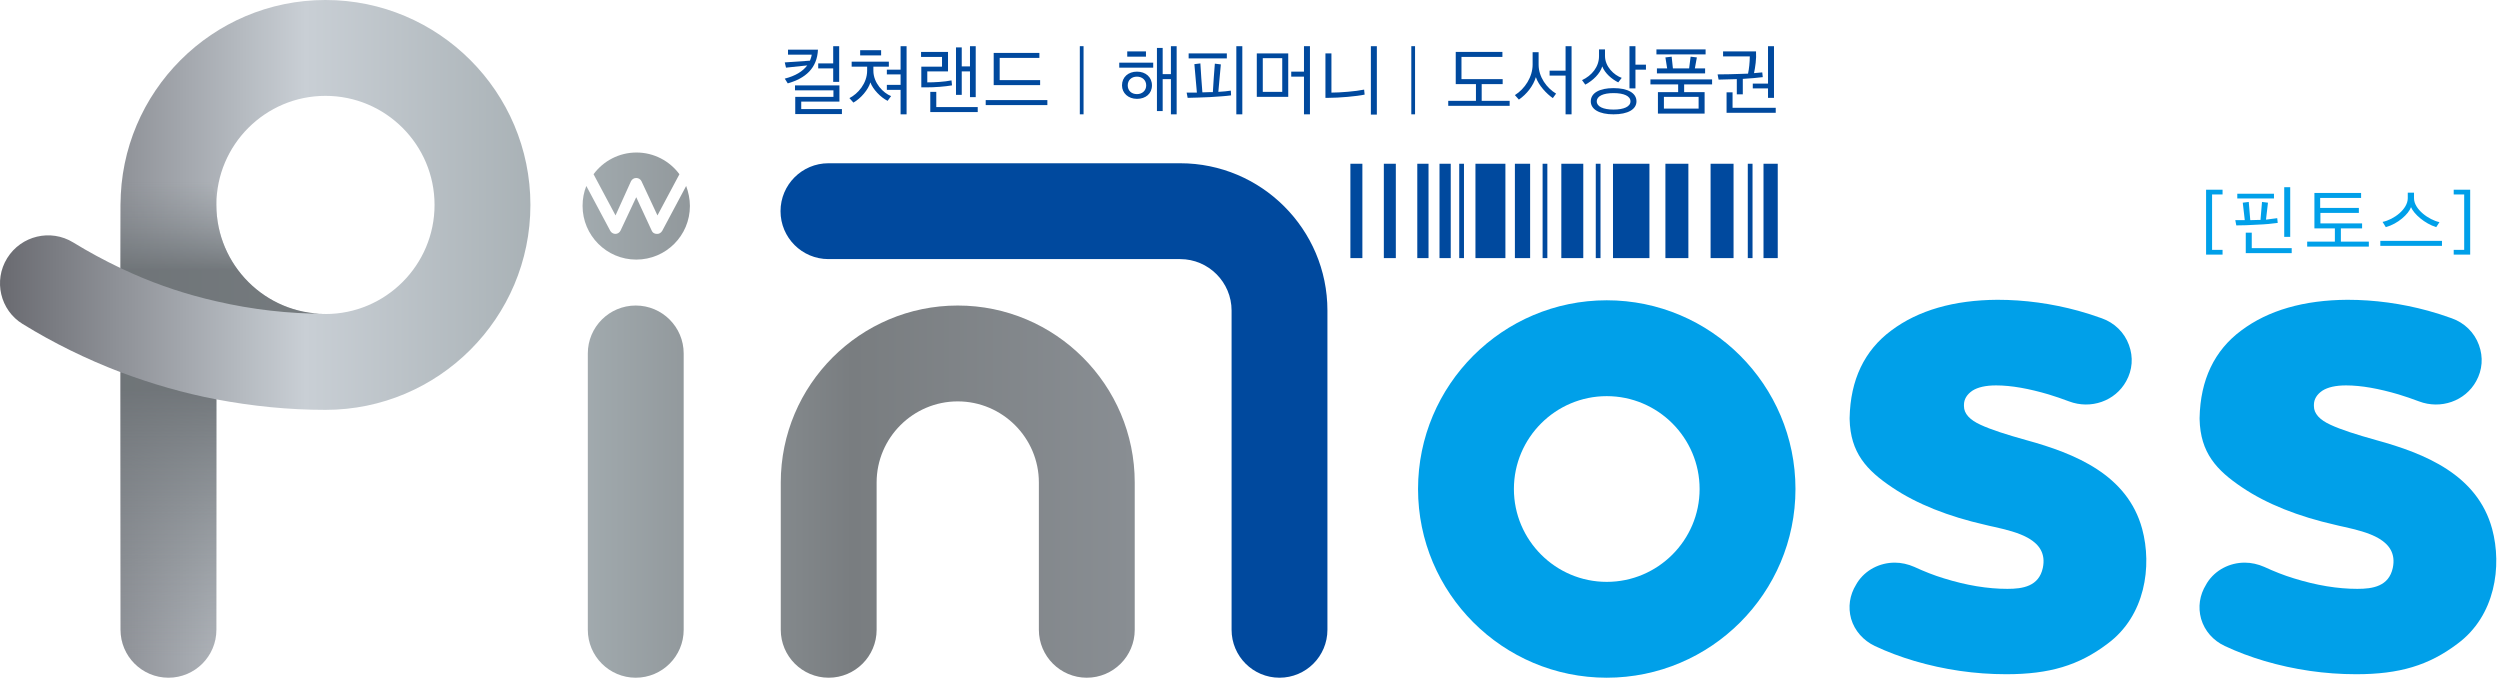 <svg width="166" height="45" viewBox="0 0 166 45" fill="none" xmlns="http://www.w3.org/2000/svg">
<path d="M21.611 0C14.103 0 8.003 6.099 8.003 13.608V17.801C6.926 17.287 5.882 16.724 4.854 16.094C3.363 15.182 1.407 15.646 0.479 17.138C-0.45 18.63 0.014 20.602 1.506 21.514C3.578 22.79 5.749 23.851 8.003 24.713V41.818C8.003 43.575 9.429 45 11.186 45C12.943 45 14.368 43.575 14.368 41.818V26.519C16.738 26.967 19.158 27.215 21.611 27.215C29.119 27.215 35.219 21.116 35.219 13.608C35.219 6.099 29.119 0 21.611 0ZM21.611 20.851C17.617 20.851 14.368 17.602 14.368 13.608C14.368 9.613 17.617 6.365 21.611 6.365C25.606 6.365 28.854 9.613 28.854 13.608C28.854 17.602 25.606 20.851 21.611 20.851Z" fill="url(#paint0_linear_144_2206)"/>
<path d="M41.898 12.033C41.965 11.9 42.097 11.818 42.246 11.818C42.395 11.818 42.528 11.9 42.594 12.033L43.655 14.304L45.114 11.569C44.467 10.691 43.423 10.127 42.263 10.127C41.103 10.127 40.059 10.691 39.412 11.569L40.871 14.304L41.898 12.033Z" fill="url(#paint1_linear_144_2206)"/>
<path d="M63.594 20.287C57.114 20.287 51.843 25.558 51.843 32.038V41.818C51.843 43.574 53.268 45 55.025 45C56.782 45 58.208 43.574 58.208 41.818V32.038C58.208 29.072 60.627 26.652 63.594 26.652C66.561 26.652 68.981 29.072 68.981 32.038V41.818C68.981 43.574 70.407 45 72.163 45C73.92 45 75.346 43.574 75.346 41.818V32.038C75.346 25.558 70.075 20.287 63.594 20.287Z" fill="url(#paint2_linear_144_2206)"/>
<path d="M42.213 20.287C40.456 20.287 39.031 21.712 39.031 23.469V41.818C39.031 43.574 40.456 45 42.213 45C43.97 45 45.396 43.574 45.396 41.818V23.469C45.396 21.712 43.97 20.287 42.213 20.287Z" fill="url(#paint3_linear_144_2206)"/>
<path d="M43.606 15.53C43.456 15.53 43.324 15.447 43.274 15.315L42.246 13.094L41.202 15.315C41.136 15.447 41.003 15.53 40.871 15.53C40.871 15.53 40.871 15.53 40.854 15.53C40.722 15.53 40.589 15.447 40.523 15.331L38.932 12.348C38.766 12.762 38.683 13.193 38.683 13.674C38.683 15.629 40.274 17.237 42.246 17.237C44.219 17.237 45.81 15.646 45.81 13.674C45.81 13.21 45.711 12.762 45.561 12.348L43.97 15.331C43.887 15.464 43.755 15.547 43.606 15.53Z" fill="url(#paint4_linear_144_2206)"/>
<path opacity="0.9" d="M8.003 41.818C8.003 43.575 9.429 45 11.186 45C12.943 45 14.368 43.575 14.368 41.818V26.52C12.197 26.105 10.075 25.492 8.003 24.713V41.818Z" fill="url(#paint5_linear_144_2206)"/>
<path opacity="0.9" d="M14.368 13.608C14.368 11.851 12.943 10.426 11.186 10.426C9.429 10.426 8.003 11.851 8.003 13.608V17.802C8.269 17.918 8.534 18.05 8.799 18.166C10.589 18.962 12.462 19.575 14.368 20.006C16.722 20.553 19.158 20.835 21.611 20.835C17.617 20.851 14.368 17.603 14.368 13.608Z" fill="url(#paint6_linear_144_2206)"/>
<path d="M106.688 45C99.777 45 94.158 39.381 94.158 32.47C94.158 25.558 99.777 19.939 106.688 19.939C113.6 19.939 119.219 25.558 119.219 32.47C119.219 39.381 113.6 45 106.688 45ZM106.688 26.304C103.291 26.304 100.523 29.072 100.523 32.47C100.523 35.868 103.291 38.636 106.688 38.636C110.086 38.636 112.854 35.868 112.854 32.47C112.854 29.072 110.086 26.304 106.688 26.304Z" fill="#00A0E9"/>
<path d="M142.241 35.122C141.263 31.525 137.799 30.116 134.534 29.221C133.224 28.857 132.197 28.525 131.517 28.21C130.788 27.879 130.407 27.464 130.407 26.967V26.884C130.407 26.503 130.606 26.188 130.97 25.939C131.335 25.707 131.865 25.591 132.545 25.591C133.556 25.591 134.733 25.807 136.025 26.188C136.473 26.321 136.937 26.486 137.385 26.652C138.827 27.199 140.451 26.636 141.18 25.31C141.595 24.564 141.661 23.718 141.362 22.906C141.064 22.078 140.401 21.431 139.556 21.133C139.059 20.95 138.528 20.785 137.998 20.636C136.241 20.155 134.434 19.906 132.628 19.906C129.744 19.923 127.374 20.602 125.583 21.945C123.793 23.271 122.865 25.227 122.815 27.746V27.829C122.865 30.067 123.943 31.227 125.65 32.37C127.274 33.464 129.362 34.293 131.849 34.856C132.031 34.906 132.213 34.939 132.429 34.989C133.871 35.321 136.042 35.801 135.644 37.707C135.379 38.934 134.318 39.1 133.291 39.1C131.981 39.1 130.572 38.868 129.081 38.404C128.418 38.205 127.755 37.939 127.108 37.641C126.694 37.459 126.246 37.359 125.815 37.359C124.821 37.359 123.86 37.84 123.313 38.702L123.246 38.818C122.816 39.514 122.699 40.31 122.915 41.089C123.147 41.884 123.727 42.531 124.49 42.895C125.335 43.293 126.23 43.624 127.125 43.89C129.097 44.47 131.136 44.768 133.208 44.768H133.224C136.075 44.768 138.031 44.188 139.937 42.746C142.456 40.89 142.904 37.591 142.241 35.122Z" fill="#00A0E9"/>
<path d="M165.479 35.122C164.501 31.525 161.037 30.116 157.771 29.221C156.462 28.857 155.434 28.525 154.755 28.21C154.026 27.879 153.644 27.464 153.644 26.967V26.884C153.644 26.503 153.843 26.188 154.208 25.939C154.573 25.707 155.103 25.591 155.782 25.591C156.793 25.591 157.97 25.807 159.263 26.188C159.711 26.321 160.175 26.486 160.622 26.652C162.064 27.199 163.689 26.636 164.418 25.31C164.832 24.564 164.898 23.718 164.6 22.906C164.302 22.078 163.639 21.431 162.793 21.133C162.296 20.95 161.766 20.785 161.235 20.636C159.479 20.155 157.672 19.906 155.865 19.906C152.981 19.923 150.611 20.602 148.821 21.945C147.031 23.271 146.103 25.227 146.053 27.746V27.829C146.103 30.067 147.18 31.227 148.887 32.37C150.512 33.464 152.6 34.293 155.086 34.856C155.269 34.906 155.451 34.939 155.666 34.989C157.108 35.321 159.28 35.801 158.882 37.707C158.617 38.934 157.556 39.1 156.528 39.1C155.219 39.1 153.81 38.868 152.318 38.404C151.655 38.205 150.992 37.939 150.346 37.641C149.932 37.459 149.484 37.359 149.053 37.359C148.059 37.359 147.097 37.84 146.55 38.702L146.484 38.818C146.053 39.514 145.937 40.31 146.153 41.089C146.385 41.884 146.948 42.531 147.727 42.895C148.572 43.293 149.468 43.624 150.363 43.89C152.335 44.47 154.374 44.768 156.445 44.768H156.462C159.313 44.768 161.269 44.188 163.175 42.746C165.694 40.89 166.142 37.591 165.479 35.122Z" fill="#00A0E9"/>
<path d="M146.484 12.597H147.578V12.912H146.882V16.591H147.578V16.906H146.484V12.597Z" fill="#00A0E9"/>
<path d="M151.241 14.801C150.909 14.851 150.396 14.9 149.898 14.917C149.401 14.95 148.887 14.967 148.49 14.967L148.423 14.618C148.622 14.618 148.838 14.618 149.053 14.618C149.003 14.237 148.97 13.839 148.92 13.458L149.318 13.409L149.418 14.618C149.617 14.618 149.815 14.602 149.998 14.602C150.031 14.602 150.064 14.602 150.097 14.602C150.13 14.204 150.164 13.806 150.197 13.409L150.594 13.458L150.462 14.585C150.76 14.536 151.025 14.519 151.208 14.486L151.241 14.801ZM148.556 13.177V12.862H150.992V13.177H148.556ZM149.119 16.806V15.447H149.517V16.475H152.169V16.806H149.119ZM151.672 15.729V12.431H152.07V15.729H151.672Z" fill="#00A0E9"/>
<path d="M154.075 14.137V14.834H156.843V15.165H155.434V16.044H157.291V16.375H153.197V16.044H155.036V15.165H153.677V12.812H156.777V13.143H154.059V13.806H156.628V14.137H154.075Z" fill="#00A0E9"/>
<path d="M158.053 16.325V15.994H162.147V16.325H158.053ZM161.766 15.082C161.003 14.85 160.274 14.204 160.092 13.756C159.926 14.22 159.213 14.867 158.417 15.082L158.202 14.734C158.948 14.585 159.876 13.889 159.876 13.16V12.795H160.29V13.16C160.29 13.905 161.285 14.602 161.981 14.751L161.766 15.082Z" fill="#00A0E9"/>
<path d="M162.926 16.591H163.622V12.912H162.926V12.597H164.02V16.906H162.926V16.591Z" fill="#00A0E9"/>
<path d="M84.959 45C83.202 45 81.777 43.575 81.777 41.818V20.619C81.777 18.746 80.252 17.204 78.362 17.204H55.009C53.252 17.204 51.827 15.779 51.827 14.022C51.827 12.265 53.252 10.84 55.009 10.84H78.362C83.749 10.84 88.141 15.216 88.141 20.619V41.818C88.141 43.575 86.716 45 84.959 45Z" fill="#00499E"/>
<path d="M92.683 17.138H91.887V10.873H92.683V17.138ZM90.462 17.138H89.666V10.873H90.462V17.138ZM96.329 17.138H95.583V10.873H96.329V17.138ZM94.854 17.138H94.108V10.873H94.854V17.138ZM115.108 17.138H113.583V10.873H115.108V17.138ZM112.108 17.138H110.583V10.873H112.108V17.138ZM97.208 10.873H96.893V17.138H97.208V10.873ZM101.6 17.138H100.589V10.873H101.6V17.138ZM99.959 17.138H97.97V10.873H99.959V17.138ZM102.744 10.873H102.429V17.138H102.744V10.873ZM105.13 10.873H103.672V17.138H105.13V10.873ZM109.523 10.873H107.103V17.138H109.523V10.873ZM118.042 10.873H117.097V17.138H118.042V10.873ZM116.368 10.873H116.053V17.138H116.368V10.873ZM106.274 10.873H105.959V17.138H106.274V10.873Z" fill="#00499E"/>
<path d="M54.313 3.282C54.263 4.542 53.468 5.205 52.307 5.536L52.108 5.221C52.821 5.039 53.302 4.74 53.6 4.343L52.191 4.492L52.108 4.144L53.782 4.028C53.832 3.895 53.882 3.763 53.898 3.63H52.324V3.298H54.313V3.282ZM52.804 7.558V6.431H55.34V6H52.788V5.669H55.738V6.746H53.202V7.243H55.904V7.575H52.804V7.558ZM54.329 4.542V4.21H55.324V3.066H55.722V5.437H55.324V4.542H54.329Z" fill="#00499E"/>
<path d="M58.937 6.696C58.473 6.464 57.959 5.934 57.793 5.47C57.661 5.95 57.147 6.547 56.666 6.812L56.401 6.514C56.965 6.232 57.578 5.536 57.578 4.691V4.426H56.55V4.094H59.02V4.426H57.992V4.691C57.992 5.519 58.655 6.182 59.169 6.381L58.937 6.696ZM57.114 3.68V3.332H58.506V3.68H57.114ZM58.887 4.624H59.799V3.066H60.197V7.591H59.799V5.967H58.887V5.635H59.799V4.939H58.887V4.624Z" fill="#00499E"/>
<path d="M63.213 5.669C62.716 5.751 62.103 5.801 61.473 5.801H61.175V4.426H62.55V3.779H61.158V3.448H62.948V4.74H61.572V5.47C62.036 5.47 62.7 5.437 63.18 5.337L63.213 5.669ZM61.771 7.442V6.1H62.169V7.111H64.921V7.442H61.771ZM64.407 6.448V4.74H63.86V6.298H63.478V3.149H63.86V4.409H64.407V3.066H64.788V6.448H64.407Z" fill="#00499E"/>
<path d="M65.451 6.978V6.646H69.545V6.978H65.451ZM65.981 5.652V3.514H69.015V3.845H66.379V5.32H69.064V5.652H65.981Z" fill="#00499E"/>
<path d="M74.318 4.492V4.16H76.573V4.492H74.318ZM75.495 6.564C74.915 6.564 74.501 6.182 74.501 5.669C74.501 5.122 74.915 4.757 75.495 4.757C76.075 4.757 76.49 5.122 76.49 5.669C76.49 6.216 76.075 6.564 75.495 6.564ZM74.849 3.763V3.414H76.092V3.763H74.849ZM75.495 5.089C75.13 5.089 74.882 5.321 74.882 5.669C74.882 6.017 75.13 6.249 75.495 6.249C75.843 6.249 76.108 6.017 76.108 5.669C76.108 5.321 75.843 5.089 75.495 5.089ZM77.749 7.608V5.254H77.202V7.376H76.821V3.182H77.202V4.923H77.749V3.066H78.13V7.591H77.749V7.608Z" fill="#00499E"/>
<path d="M81.744 6.332C81.412 6.381 80.882 6.414 80.335 6.448C79.805 6.464 79.257 6.497 78.86 6.497L78.793 6.149C79.009 6.149 79.224 6.149 79.473 6.149L79.307 4.26L79.705 4.21C79.738 4.84 79.788 5.486 79.838 6.133C80.02 6.133 80.202 6.116 80.368 6.116C80.418 6.116 80.468 6.116 80.534 6.116C80.567 5.486 80.617 4.856 80.666 4.227L81.064 4.276L80.898 6.1C81.23 6.083 81.512 6.05 81.727 6.017L81.744 6.332ZM78.926 3.879V3.547H81.462V3.879H78.926ZM82.092 7.608V3.066H82.49V7.591H82.092V7.608Z" fill="#00499E"/>
<path d="M83.451 6.431V3.547H85.539V6.431H83.451ZM85.141 3.862H83.849V6.1H85.141V3.862ZM85.738 5.089V4.757H86.584V3.066H86.981V7.591H86.584V5.089H85.738Z" fill="#00499E"/>
<path d="M90.611 6.282C90.081 6.398 88.904 6.497 88.208 6.497H88.009V3.547H88.407V6.149C88.987 6.149 90.031 6.066 90.578 5.95L90.611 6.282ZM91.423 7.608H91.026V3.066H91.423V7.608Z" fill="#00499E"/>
<path d="M96.163 7.027V6.696H98.003V5.585H96.661V3.447H99.76V3.779H97.042V5.254H99.777V5.585H98.384V6.696H100.241V7.027H96.163Z" fill="#00499E"/>
<path d="M103.108 6.514C102.694 6.232 102.164 5.669 101.981 5.122C101.816 5.685 101.385 6.249 100.854 6.613L100.589 6.315C101.252 5.901 101.766 5.105 101.766 4.293V3.464H102.164V4.293C102.164 5.122 102.711 5.851 103.324 6.216L103.108 6.514ZM103.954 7.608V5.022H102.893V4.691H103.954V3.066H104.352V7.591H103.954V7.608Z" fill="#00499E"/>
<path d="M107.451 5.47C107.02 5.254 106.572 4.873 106.39 4.409C106.241 4.89 105.793 5.337 105.263 5.619L105.047 5.321C105.694 5.022 106.175 4.442 106.175 3.729V3.282H106.572V3.713C106.572 4.426 107.169 4.989 107.683 5.171L107.451 5.47ZM107.136 7.591C106.191 7.591 105.628 7.26 105.628 6.729C105.628 6.182 106.191 5.851 107.136 5.851C108.097 5.851 108.661 6.182 108.661 6.729C108.661 7.26 108.097 7.591 107.136 7.591ZM106.025 6.729C106.025 7.077 106.456 7.276 107.136 7.276C107.832 7.276 108.263 7.077 108.263 6.729C108.263 6.381 107.832 6.182 107.136 6.182C106.456 6.182 106.025 6.381 106.025 6.729ZM108.594 4.624V5.868H108.197V3.066H108.594V4.293H109.291V4.624H108.594Z" fill="#00499E"/>
<path d="M110.086 7.542V6.116H111.429V5.603H109.589V5.271H113.683V5.603H111.827V6.116H113.186V7.542H110.086ZM109.987 3.614V3.282H113.252V3.614H109.987ZM110.02 4.873V4.542H110.699L110.583 3.813L110.998 3.763L111.081 4.542H112.158L112.257 3.763L112.672 3.813L112.539 4.542H113.219V4.873H110.02ZM112.788 6.431H110.484V7.21H112.788V6.431Z" fill="#00499E"/>
<path d="M115.324 6.265V5.254C114.926 5.271 114.528 5.271 114.114 5.287L114.048 4.939C114.595 4.939 115.108 4.923 115.589 4.906C115.755 4.906 115.904 4.89 116.07 4.89C116.136 4.591 116.186 4.127 116.186 3.746H114.412V3.414H116.6C116.633 3.912 116.55 4.459 116.467 4.856C116.666 4.84 116.849 4.823 117.014 4.807L117.048 5.122C116.7 5.171 116.219 5.205 115.722 5.238V6.265H115.324ZM114.644 7.475V6.133H115.042V7.16H117.909V7.492H114.644V7.475ZM116.385 5.553H117.396V3.066H117.793V6.497H117.396V5.868H116.385V5.553Z" fill="#00499E"/>
<path d="M71.948 3.066H71.7V7.591H71.948V3.066Z" fill="#00499E"/>
<path d="M93.959 3.066H93.711V7.591H93.959V3.066Z" fill="#00499E"/>
<defs>
<linearGradient id="paint0_linear_144_2206" x1="0.002" y1="22.497" x2="75.347" y2="22.497" gradientUnits="userSpaceOnUse">
<stop stop-color="#696A70"/>
<stop offset="0.269" stop-color="#C9CFD5"/>
<stop offset="0.5" stop-color="#A4ADB1"/>
<stop offset="0.751" stop-color="#797D80"/>
<stop offset="1" stop-color="#898E93"/>
</linearGradient>
<linearGradient id="paint1_linear_144_2206" x1="0.002" y1="12.205" x2="75.346" y2="12.205" gradientUnits="userSpaceOnUse">
<stop stop-color="#696A70"/>
<stop offset="0.269" stop-color="#C9CFD5"/>
<stop offset="0.5" stop-color="#A4ADB1"/>
<stop offset="0.751" stop-color="#797D80"/>
<stop offset="1" stop-color="#898E93"/>
</linearGradient>
<linearGradient id="paint2_linear_144_2206" x1="0.002" y1="32.642" x2="75.346" y2="32.642" gradientUnits="userSpaceOnUse">
<stop stop-color="#696A70"/>
<stop offset="0.269" stop-color="#C9CFD5"/>
<stop offset="0.5" stop-color="#A4ADB1"/>
<stop offset="0.751" stop-color="#797D80"/>
<stop offset="1" stop-color="#898E93"/>
</linearGradient>
<linearGradient id="paint3_linear_144_2206" x1="0.002" y1="32.642" x2="75.346" y2="32.642" gradientUnits="userSpaceOnUse">
<stop stop-color="#696A70"/>
<stop offset="0.269" stop-color="#C9CFD5"/>
<stop offset="0.5" stop-color="#A4ADB1"/>
<stop offset="0.751" stop-color="#797D80"/>
<stop offset="1" stop-color="#898E93"/>
</linearGradient>
<linearGradient id="paint4_linear_144_2206" x1="0.002" y1="14.788" x2="75.347" y2="14.788" gradientUnits="userSpaceOnUse">
<stop stop-color="#696A70"/>
<stop offset="0.269" stop-color="#C9CFD5"/>
<stop offset="0.5" stop-color="#A4ADB1"/>
<stop offset="0.751" stop-color="#797D80"/>
<stop offset="1" stop-color="#898E93"/>
</linearGradient>
<linearGradient id="paint5_linear_144_2206" x1="11.186" y1="43.753" x2="11.186" y2="25.965" gradientUnits="userSpaceOnUse">
<stop stop-color="#82888C" stop-opacity="0"/>
<stop offset="1" stop-color="#6C7175"/>
</linearGradient>
<linearGradient id="paint6_linear_144_2206" x1="14.808" y1="12.05" x2="14.808" y2="17.92" gradientUnits="userSpaceOnUse">
<stop stop-color="#82888C" stop-opacity="0"/>
<stop offset="1" stop-color="#6C7175"/>
</linearGradient>
</defs>
</svg>
